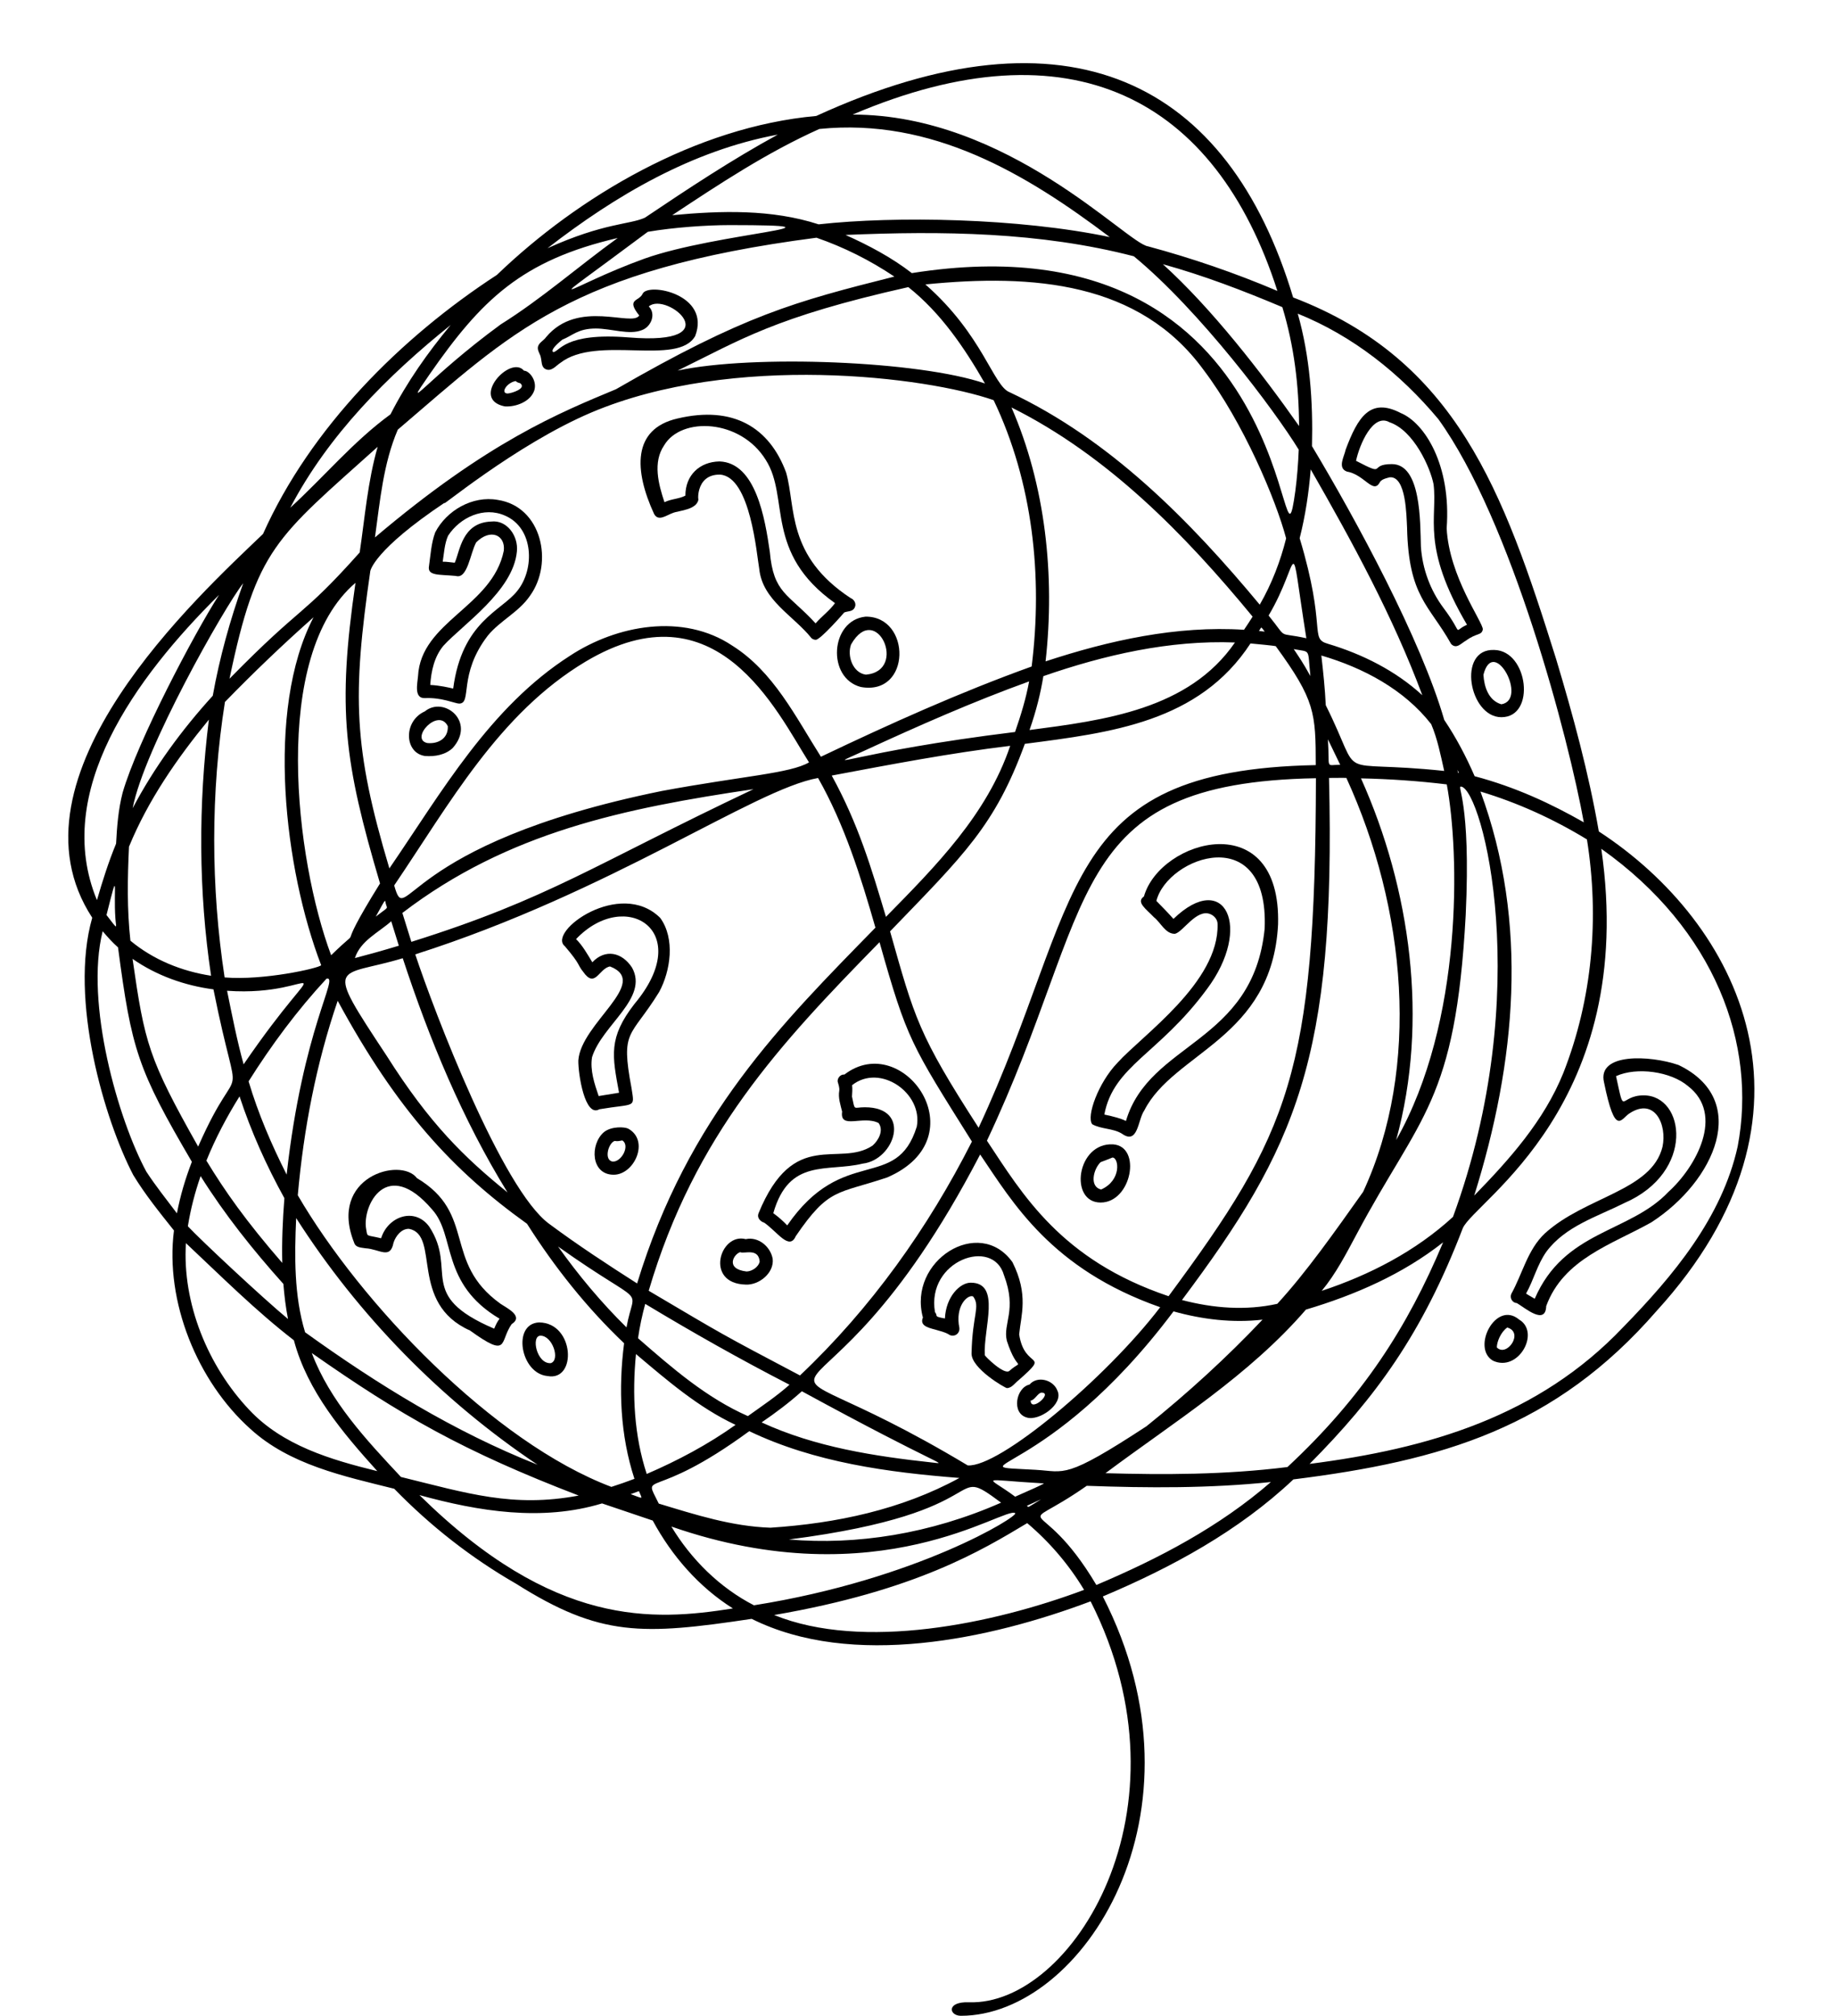 <?xml version="1.0" encoding="UTF-8"?>
<!DOCTYPE svg PUBLIC '-//W3C//DTD SVG 1.0//EN'
          'http://www.w3.org/TR/2001/REC-SVG-20010904/DTD/svg10.dtd'>
<svg height="2064.7" preserveAspectRatio="xMidYMid meet" version="1.0" viewBox="66.2 -64.7 1881.3 2064.7" width="1881.3" xmlns="http://www.w3.org/2000/svg" xmlns:xlink="http://www.w3.org/1999/xlink" zoomAndPan="magnify"
><g id="change1_1"
  ><path d="M 1846.75 1109.559 C 1830.711 1182.34 1780.469 1242.422 1729.488 1294.609 C 1642.621 1386.172 1529.898 1419.09 1408.121 1434.719 C 1475.449 1366.84 1523.461 1301.852 1565.09 1193.281 C 1577.25 1165.449 1744.828 1066.77 1707.02 804.68 C 1824 887.602 1866.602 1005.422 1846.75 1109.559 Z M 1385.422 1437.941 C 1321.148 1445.988 1258.281 1445.898 1198.941 1444.238 C 1269.75 1391.41 1346.102 1344.172 1404.359 1276.672 C 1454.641 1261.73 1503.539 1240.43 1544.93 1207.762 C 1508.43 1294.891 1462.309 1366.359 1385.422 1437.941 Z M 1189.609 1558.73 C 1130.23 1458.73 1102.199 1511.301 1179.781 1457.16 C 1242.719 1459.441 1305.738 1459.809 1368.461 1453.281 C 1315.922 1498.961 1253.691 1531.68 1189.609 1558.73 Z M 859.453 1589.512 C 1004.629 1564.559 1072.43 1523.121 1118.75 1495.379 C 1141.711 1514.789 1161.52 1537.969 1177.02 1563.738 C 1083.809 1598.691 950.215 1626.309 859.453 1589.512 Z M 754.141 1498.891 C 967.207 1572.98 1096.328 1477.27 1106.469 1485.23 C 1110.121 1488.172 1006.609 1552.879 838.754 1579.551 C 803.793 1561.559 774.496 1532.66 754.141 1498.891 Z M 495.996 1466.68 C 556.742 1483.398 621.523 1493.879 683.105 1475.199 C 689.277 1477.281 729.367 1490.84 735.047 1492.762 C 754.562 1528.922 782.27 1560.789 817.191 1582.77 C 735.355 1595.719 633.805 1602.352 495.996 1466.68 Z M 385.688 1321.18 C 477.023 1385.109 540.879 1421.738 659.172 1467.148 C 591.516 1479.84 544.863 1464.711 477.043 1448.102 C 441.559 1410.18 404.312 1370.48 385.688 1321.18 Z M 321.328 1379.078 C 279.414 1334.691 252.809 1270.32 256.719 1208.621 C 292.852 1242.531 328.105 1277.789 367.344 1308.109 C 381.234 1360.328 417.309 1402.75 452.809 1442.129 C 405.359 1430.488 355.691 1415.91 321.328 1379.078 Z M 216.172 1135.422 C 187.52 1082.539 152.895 962.738 171.41 889.121 C 176.152 894.82 181.617 900.809 187.137 905.68 C 200.969 1010.48 207.172 1030.422 262.793 1125.289 C 256.199 1142.359 250.934 1159.93 247.496 1178.078 C 236.875 1164 225.816 1150.18 216.172 1135.422 Z M 184.426 875.84 C 185.121 886.199 187.777 888.641 175.324 872.52 C 188.145 821.91 182.305 844.59 184.426 875.84 Z M 290.648 544.629 C 264.824 584.871 206.914 694.828 191.836 747.27 C 187.434 764.328 186.07 781.879 185.145 799.422 C 177.367 818.27 171.203 837.719 165.543 857.301 C 119.676 746.512 204.879 629.5 290.648 544.629 Z M 315.422 532.672 C 301.953 570.18 291.262 608.699 284.203 647.941 C 252.477 682.809 224.137 721.379 202.145 763.121 C 213.477 703.031 295.992 557.191 315.422 532.672 Z M 453.195 392.941 C 443.008 428.262 440.109 464.922 434.762 501.172 C 373.98 569.309 377.547 552.82 301.359 630.5 C 329.414 496.59 348.355 487.051 453.195 392.941 Z M 528.02 268.16 C 504.469 296.48 483.086 326.809 466.332 359.672 C 428.246 387.398 398.195 423.789 363.621 455.359 C 402.531 381.109 463.066 320.309 528.02 268.16 Z M 699.129 179.078 C 658.824 208.148 621.332 241.309 579.227 267.602 C 504.848 322.039 475.582 363.281 506.305 318.84 C 559.316 242.68 600.359 202.078 699.129 179.078 Z M 863.191 73.172 C 816.18 98.82 771.453 128.422 727.047 158.262 C 711.652 165.391 684.84 163.461 627.219 189.559 C 696.875 135.488 775.492 89.391 863.191 73.172 Z M 905.77 67.391 C 1021.641 55.73 1117.98 113.648 1203.34 178.121 C 1110.07 158.551 983.551 156.391 905.016 165.09 C 856.766 149.449 805 151.02 755.016 155.711 C 803.723 123.441 852.152 91.469 905.77 67.391 Z M 1375.109 233.289 C 1332 214.98 1287.672 199.781 1242.461 187.59 C 1220.801 184.34 1098.852 52.66 939.871 52.66 C 1163.859 -42.891 1311.828 35.93 1375.109 233.289 Z M 1397.32 371.68 C 1358.559 316.59 1307.84 251.281 1257.762 205.91 C 1299.609 217.48 1340.211 233.031 1380.18 249.891 C 1392.219 289.629 1397.129 329.781 1397.32 371.68 Z M 1540.02 364.578 C 1615.129 468.672 1673.609 691.898 1689.09 777.59 C 1655.59 758.488 1619.23 741.5 1577.23 730.359 C 1568.551 710.34 1558.289 690.809 1546.078 672.68 C 1522.051 589.77 1455.672 467.422 1410.559 392.289 C 1411.68 346.672 1408.48 300.609 1395.969 256.559 C 1452.469 279.328 1501.031 317.969 1540.02 364.578 Z M 1559.57 723.789 C 1561.352 727.531 1561.359 727.059 1560.18 726.852 C 1559.969 725.82 1559.781 724.809 1559.57 723.789 Z M 1456.129 1199.781 C 1521.262 1077.25 1557.621 1064.922 1568.059 872.641 C 1573.648 754.32 1558.09 740.039 1563.57 741 C 1585.219 745.27 1639.602 951.07 1555.039 1181.711 C 1516.699 1216.879 1469.98 1241.078 1420.52 1257.469 C 1435.039 1240 1445.43 1219.711 1456.129 1199.781 Z M 1277.328 1266.871 C 1394.43 1110.352 1435.039 1019.879 1428 732.109 C 1441.25 731.949 1443.871 732.051 1445.77 732.07 C 1506.949 865.602 1522.301 1028.051 1462.969 1156.051 C 1433.641 1197.328 1404.801 1238.352 1375.012 1270.762 C 1342.699 1277.879 1309.672 1275.352 1277.328 1266.871 Z M 1127.66 1440.789 C 1038.809 1435.719 1138.828 1451.48 1268.68 1278.5 C 1298.281 1286.77 1329.25 1290.5 1359.879 1286.969 C 1322.828 1326.109 1282.961 1362.449 1240.941 1396.18 C 1156.961 1451.102 1157.75 1442.531 1127.66 1440.789 Z M 1091.988 1474.422 C 1019.219 1506.52 943.406 1518.09 874.566 1512.148 C 1093.629 1484.02 1034.621 1431.789 1091.988 1474.422 Z M 833.945 1401.199 C 900.879 1433.219 976 1443.391 1049.27 1449.121 C 989.766 1481.629 922.961 1495.641 855.645 1500.078 C 816.074 1498.719 779.105 1486.859 741.215 1475.379 C 723.879 1440.102 732.977 1475.23 833.945 1401.199 Z M 717.871 1322.23 C 749.703 1349.102 781.902 1376.98 819.902 1394.73 C 791.598 1414.891 760.762 1431.281 728.879 1445.031 C 715.934 1405.621 713.855 1363.301 717.871 1322.23 Z M 720.914 1462.609 C 724.344 1471.34 726.398 1470.68 712.441 1465.699 C 715.254 1464.672 718.082 1463.648 720.914 1462.609 Z M 371.328 1159.578 C 377.371 1091.809 390.09 1025.059 412.227 960.379 C 473.242 1072.871 530.844 1134.75 606.234 1188.789 C 634.449 1233.27 667.473 1274.871 705.695 1311.141 C 699.758 1357.422 701.695 1405.441 716.301 1450.012 C 708.508 1452.961 700.629 1455.719 692.68 1458.27 C 571.801 1412.641 435.898 1270.449 371.328 1159.578 Z M 369.668 1182.941 C 433.398 1282.691 518.621 1369.73 617.016 1435.559 C 531.656 1401.789 453.141 1353.398 378.82 1299.898 C 367.449 1262.52 367.922 1221.77 369.668 1182.941 Z M 356.574 1250.379 C 357.531 1262.441 359.008 1274.449 361.316 1286.328 C 334.309 1263.852 272.094 1205.66 258.695 1191.32 C 261.531 1173.66 265.984 1156.559 271.75 1139.941 C 296.441 1179.34 325.598 1215.852 356.574 1250.379 Z M 311.648 1058.27 C 323.512 1094.398 339.215 1129.289 357.598 1162.551 C 355.887 1184.52 354.867 1206.738 355.441 1228.879 C 317.906 1185.629 296.543 1155.121 277.703 1124.102 C 286.883 1101.352 298.441 1079.469 311.648 1058.27 Z M 395.316 923.969 C 392.211 927.191 335.918 939.738 296.359 936.449 C 282.211 843.941 281.965 747.078 296.691 654.301 C 325.801 624.32 356.164 595.32 387.488 567.539 C 337.855 662.789 357.719 826.262 395.316 923.969 Z M 315.824 1025.461 C 308.941 1000.629 304.031 975.34 298.879 950.109 C 397.262 957.141 403.477 897.578 315.824 1025.461 Z M 359.918 1138.391 C 344.387 1107.672 330.742 1075.93 320.926 1042.891 C 344.387 1005.629 370.82 970.02 400.801 937.699 C 414.227 934.629 376.586 988.469 359.918 1138.391 Z M 522.098 450 C 511.902 460.191 593.48 391.141 672.344 357.719 C 817.641 296.371 1015.551 321.09 1084.352 345.191 C 1124.531 429.262 1134.82 525.828 1123.309 617.969 C 1049.59 644.5 978.062 676.711 907.375 710.41 C 881.449 669.551 858.703 623.078 816.477 596.57 C 766.129 563.012 698.289 575.379 650.105 607.059 C 568.098 659.621 518.938 746.309 465.18 824.77 C 428.141 700.719 427.164 648.02 445.664 520.039 C 445.875 519.879 448.977 498.879 522.098 450 Z M 1393.488 438.289 C 1376.328 561.539 1403.621 151.059 1000.531 215.031 C 979.809 198.98 956.434 186.66 932.586 175.941 C 1031.328 171.711 1131.801 172.828 1228 197.789 C 1295.602 253.469 1372.199 355.539 1396.969 395.871 C 1396.43 410.059 1395.309 424.191 1393.488 438.289 Z M 1404.781 589.039 C 1373.641 582.121 1386.859 591.391 1366.102 565.762 C 1399.75 509.129 1386.422 473.73 1404.781 589.039 Z M 1077.488 1103.672 C 1191.711 861.648 1155.121 737.109 1414.602 732.41 C 1413.922 1034.691 1387.52 1095.328 1263.602 1262.949 C 1153.398 1225.871 1114.051 1158.801 1077.488 1103.672 Z M 1070.531 1117.789 C 1104.121 1167.281 1143.41 1235.078 1255.02 1274.238 C 1199.488 1346.93 1090.23 1438.5 1057.801 1436.262 C 799.805 1281.48 899.125 1447.578 1070.531 1117.789 Z M 887.844 1360.32 C 1030.109 1437.809 1037.809 1435 1022.191 1433.398 C 962.285 1426.879 901.84 1417.648 846.598 1392.219 C 860.957 1382.398 874.898 1371.969 887.844 1360.32 Z M 727.344 1270.828 C 775.734 1299.988 824.934 1327.801 875.195 1353.641 C 861.848 1365.488 846.996 1375.41 832.531 1385.77 C 789.887 1366.922 755.051 1336.59 719.969 1306 C 721.684 1294.141 724.195 1282.398 727.344 1270.828 Z M 1101.32 699.23 C 1077.641 769.578 1024.969 822.52 974.008 874.391 C 959.012 824.289 945.797 779.5 918.453 729.68 C 979.215 718.238 1039.91 706.66 1101.32 699.23 Z M 1106.301 685.039 C 940.074 705.52 903.188 726.391 951.578 704.379 C 1007.129 678.77 1063.141 654.031 1120.711 633.23 C 1117.48 650.871 1112.289 667.781 1106.301 685.039 Z M 1062.09 1104.551 C 1017.141 1193.301 958.547 1275.461 885.906 1344.121 C 803.496 1300.66 809.141 1303.609 730.906 1257.379 C 778.094 1097.191 865.785 1004.191 967.422 900.352 C 995.707 1000.59 999.648 1004.941 1062.09 1104.551 Z M 1391.852 600.172 C 1409.93 603.57 1405.852 598.762 1408.941 627.762 C 1400.91 613.34 1397.328 608.34 1391.852 600.172 Z M 1347.551 594.359 C 1351.809 594.691 1372.18 596.719 1373.398 597.129 C 1413.859 652.52 1414.328 665.539 1414.422 718.969 C 1147.449 724.109 1177.629 856.898 1068.961 1090.41 C 1006.949 994.461 1003.281 977.711 978.234 889.27 C 1053.859 810.891 1085.738 781.031 1116.32 697.199 C 1204.41 685.711 1294.68 675.172 1347.551 594.359 Z M 1135.309 627.852 C 1198.02 606.109 1264.762 590.781 1331.609 593.379 C 1284.441 662.051 1197.629 673.012 1121.129 683.039 C 1128.172 662.852 1132.449 645.32 1135.309 627.852 Z M 1349.711 566.891 C 1346.871 571.43 1343.93 575.922 1340.91 580.359 C 1271.789 575.961 1202.891 591.23 1137.57 612.719 C 1147.41 524.789 1137.43 432.34 1102.641 352.648 C 1201.371 401.949 1280.27 482.602 1349.711 566.891 Z M 1362.129 582.23 C 1355.27 581.43 1356.012 581.91 1356.789 580.781 C 1359.129 577.102 1357.93 577.02 1362.129 582.23 Z M 1075.461 328.09 C 1008.578 304.969 837.883 298.219 760.57 314.879 C 824.805 283.559 859.277 260.23 996.93 229.379 C 1030.25 255.809 1054.461 291.539 1075.461 328.09 Z M 1014.422 226.621 C 1124.961 215.609 1233.898 224.078 1299.52 314.25 C 1340.211 367.988 1373.68 447.398 1384.059 486.738 C 1378.328 509.879 1369.211 533.629 1357.012 554.641 C 1285.328 468.371 1203.57 385.41 1100.879 337.121 C 1083.922 330.809 1073.621 278.641 1014.422 226.621 Z M 478.875 916.77 C 506.285 1000.16 540.023 1081.801 586.234 1156.66 C 542.074 1120.852 506.617 1086.629 462.277 1016.512 C 396.867 917.641 411.266 937.309 478.875 916.77 Z M 838.262 743.621 C 674.668 821.09 629.414 855.52 487.715 900 C 484.641 890.148 481.566 880.281 478.492 870.41 C 586.965 787.461 706.324 763.16 838.262 743.621 Z M 744.516 745.441 C 475.02 800.262 483.32 888.59 470.121 842.211 C 526.484 759.16 577.391 666.07 666.09 613.051 C 800.48 532.711 861.648 663.23 895.18 716.18 C 875.859 727.531 826.77 730.18 744.516 745.441 Z M 451.219 874.18 C 462.434 854.039 460.324 856.77 461.633 861.289 C 463.141 866.809 464.832 863.551 451.219 874.18 Z M 467.086 878.922 C 469.688 887.27 472.289 895.621 474.875 903.949 C 458.551 908.898 444.301 912.852 429.855 916.629 C 435.551 898.922 453.805 890.66 467.086 878.922 Z M 708.16 1294.91 C 682.34 1269.5 659.016 1241.57 637.996 1212.059 C 731.359 1278.281 716.211 1249.27 708.16 1294.91 Z M 629 1188.898 C 580.754 1153.789 511.121 971.449 491.699 912.82 C 693.277 848.559 838.789 743.75 904.457 732.18 C 931.609 780.051 948.117 832.828 963.23 885.469 C 867.883 983 771.32 1078.422 719.027 1249.898 C 688.453 1230.391 658.105 1210.52 629 1188.898 Z M 1426.789 594.691 C 1407.551 589.141 1425.941 579.648 1397.93 486.578 C 1403.801 463.5 1407.328 439.789 1409.25 416.09 C 1452 490.559 1493.551 566.77 1523.629 647.43 C 1496.289 622.309 1462.211 605.262 1426.789 594.691 Z M 1439.461 718.641 C 1423.809 718.641 1428.891 724.07 1426.879 692.57 C 1431.07 701.262 1435.32 709.922 1439.461 718.641 Z M 1548.672 738.73 C 1561.75 808.91 1565.641 981.77 1496.828 1102.961 C 1530.371 980.988 1511.539 845.559 1460.77 732.559 C 1490.16 733.191 1519.469 735.18 1548.672 738.73 Z M 1424.68 657.648 C 1423.879 640.621 1422.078 623.648 1420.148 606.719 C 1462.988 619.27 1504.852 641.328 1532.73 677.059 C 1539.148 692.141 1542.43 708.891 1546.031 724.949 C 1428.262 712.531 1465.191 738.738 1424.68 657.648 Z M 729.996 172.738 C 756.504 168.211 790.195 165.859 814.051 165.859 C 953.949 165.988 801.156 173.672 726.715 200.172 C 646.316 229.18 607.844 263.961 729.996 172.738 Z M 902.836 178.781 C 930.785 188.441 957.586 201.809 982.605 218.602 C 880.359 244.328 828.633 258.27 697.398 333.969 C 639.676 358.031 566.379 387.512 450.418 485.762 C 455.59 448.559 458.855 410.359 473.793 375.41 C 590.199 276.191 649.965 211.641 902.836 178.781 Z M 455.605 840.18 C 403.449 924.031 444.645 875.77 405.5 913.699 C 369.02 816.422 343.059 606.859 430.449 532.281 C 411.547 661.809 418.812 715.828 455.605 840.18 Z M 282.488 934.73 C 252.406 930.09 223.387 918.43 199.836 898.828 C 196.273 866.879 196.848 834.609 198.367 802.551 C 218.039 754.73 247.516 712.23 280.234 672.379 C 269.367 759.191 269.508 848.129 282.488 934.73 Z M 202.02 917.422 C 226.516 934.539 255.375 944.762 284.918 948.672 C 312.566 1086.52 314.457 1006.809 269.238 1109.711 C 218.258 1019.359 214.406 1003.691 202.02 917.422 Z M 1133.012 1470.969 C 1118.078 1480.121 1120.5 1479.359 1118.422 1477.629 C 1123.289 1475.461 1128.172 1473.25 1133.012 1470.969 Z M 1106.422 1468.301 C 1076.641 1446.172 1067.988 1450.859 1134.059 1454.59 C 1135.891 1454.691 1142.5 1452.512 1106.422 1468.301 Z M 1668.078 1034.371 C 1648.34 1083.18 1613.078 1122.68 1576.781 1159.891 C 1619.559 1023.34 1632.969 880.891 1583.191 746.051 C 1621.551 757.578 1658 774.18 1692.289 795.09 C 1705.148 875.281 1697.941 958.48 1668.078 1034.371 Z M 1704.469 786.922 C 1694.059 726.898 1678.07 668.129 1660.57 609.852 C 1606.809 438.621 1558.75 304 1391.238 239.961 C 1324.781 18.828 1161.93 -64.73 902.59 54.078 C 779.176 65.141 658.641 136.789 575.402 216.852 C 476.641 281.109 384.199 373.699 335.703 482.211 C 270.402 544.801 66.156 730.719 160.719 875.301 C 136.684 958.941 173.531 1083.02 202.754 1138.859 C 214.949 1158.922 229.836 1177.309 244.457 1195.641 C 235.145 1268.469 268.34 1350.031 322.602 1398.75 C 363.027 1435.738 418.531 1447.281 470.141 1460.18 C 507.145 1498.211 549.02 1531.07 595.055 1557.488 C 681.285 1611.891 724.141 1610.262 836.43 1593.441 C 939.297 1644.68 1080.789 1614.25 1183.719 1575.5 C 1291.809 1789.129 1163.98 1989.91 1059.109 1986.148 C 1035.559 1985.289 1038.629 2000 1050.809 2000 C 1175.32 2000 1309.98 1792.398 1196.219 1570.5 C 1266.738 1540.801 1335.531 1503.43 1391.5 1450.602 C 1543.781 1431.602 1659.781 1397.672 1763.781 1277.941 C 1947.449 1076.602 1848.68 880.789 1704.469 786.922"
    /><path d="M 1219.922 1083.5 C 1215.051 1080.93 1207.211 1078.91 1197.77 1076.891 C 1207.281 1026.648 1253.762 1015.18 1302.871 948.449 C 1350.129 885.461 1321.301 825.602 1268.609 876.5 C 1263.18 870.391 1257.012 864.051 1251.109 858.09 C 1262.57 812.57 1366.789 775.469 1362.059 886.57 C 1350.148 1004.469 1243.879 1002.309 1219.922 1083.5 Z M 1375.801 882.23 C 1379.199 759.551 1254.941 794.98 1238.371 853.488 C 1229.93 859.398 1240.531 866.27 1248.699 874.879 C 1255.578 880.219 1260.398 892 1270.121 891.762 C 1278.262 890.121 1292.238 865.82 1306.328 871.578 C 1310.461 873.238 1313.809 877.18 1313.809 881.738 C 1315.531 941.359 1236.699 995.609 1211.148 1023.961 C 1191.531 1044.398 1179.191 1078.84 1185.352 1086.801 C 1194.43 1091.949 1206.449 1090.828 1215.66 1096.391 C 1232.461 1108.559 1232.059 1082.051 1238.699 1072.75 C 1268.949 1012.988 1369.68 998.988 1375.801 882.23"
    /><path d="M 1194.469 1153.672 C 1182.32 1150.84 1186.41 1132.969 1193.949 1125.672 C 1198.559 1124.059 1206.09 1120.922 1206.102 1120.922 C 1212.738 1120.922 1215.68 1144.32 1194.469 1153.672 Z M 1206.75 1107.41 C 1169.32 1105.441 1161.398 1167.02 1193.98 1167.02 C 1225.641 1167.02 1236.441 1109.578 1206.75 1107.41"
    /><path d="M 1775.82 1156.078 C 1735.969 1198.289 1669.09 1195.25 1638.801 1265.57 C 1633.551 1262.441 1632.148 1261.828 1629.941 1260.23 C 1637.852 1246.059 1641.281 1230.699 1650.84 1217.23 C 1670.309 1191.129 1702.77 1181.52 1730.711 1167.488 C 1803.41 1135.879 1792.922 1057.199 1750.379 1057.238 C 1724.969 1057.238 1731.43 1080.141 1722.109 1037.559 C 1743.469 1027.84 1778.238 1032.859 1795.738 1047.648 C 1833.84 1076.91 1803.93 1130.699 1775.82 1156.078 Z M 1786.18 1026.16 C 1756.711 1015.988 1702.5 1013.57 1709.82 1044.031 C 1721.371 1100.52 1727.16 1081.148 1735.949 1075.648 C 1761.859 1058.809 1774.539 1087.48 1769.719 1109.91 C 1758.711 1155.102 1690.73 1160.801 1649.16 1198.641 C 1631.441 1215.309 1626.25 1239.961 1614.781 1260.609 C 1612.988 1264.789 1615.82 1269.75 1620.469 1270.012 C 1628.391 1274.559 1649.93 1293.422 1650.559 1273.051 C 1668.359 1224.73 1717.422 1210.191 1758.301 1187.289 C 1823.301 1145.238 1860.648 1061.941 1786.18 1026.16"
    /><path d="M 1599.961 1315.449 C 1599.961 1309.77 1603.859 1299.859 1610.641 1295.031 C 1628.109 1300.02 1610.172 1325.859 1599.961 1315.449 Z M 1622.691 1286.82 C 1598.82 1266.859 1573.762 1315.98 1595.93 1328.969 C 1622.129 1341.309 1644.949 1299.762 1622.691 1286.82"
    /><path d="M 1034.422 1285.77 C 1021.988 1283.512 1027.871 1283.539 1024.238 1279.238 C 1015.281 1226.469 1083.711 1202.16 1094.922 1241.359 C 1108.602 1277.512 1093.59 1290.699 1097.891 1308.641 C 1109.059 1343.012 1115.82 1325.949 1100.488 1339.441 C 1095.191 1343.969 1075.852 1324.84 1075.281 1323.371 C 1073.711 1295.969 1092.359 1249.09 1060.871 1249.129 C 1049.828 1249.129 1035.469 1263.398 1034.422 1285.77 Z M 1049.27 1295.621 C 1044.539 1272.781 1057.98 1260.789 1063.34 1263.211 C 1071.012 1273.699 1062.578 1281.488 1061.73 1321.301 C 1061.059 1336.871 1096.262 1357.051 1097.891 1357.051 C 1103.078 1357.051 1106.07 1351.879 1110.102 1348.859 C 1143.398 1319.449 1116.121 1338.949 1110.512 1302.07 C 1112.379 1282.262 1120.43 1261.539 1103.59 1228.012 C 1069.352 1180.352 996.078 1226.719 1011.898 1284.828 C 1007.641 1294.539 1020.922 1295.828 1027.281 1297.98 C 1040.809 1301.539 1037.602 1303.238 1042.41 1303.34 C 1046.621 1303.43 1049.672 1299.68 1049.27 1295.621"
    /><path d="M 1122.281 1369.84 C 1126.531 1369.512 1129.781 1361.73 1133.461 1361.73 C 1145.469 1361.73 1122.281 1382.309 1122.281 1369.84 Z M 1118.391 1387.219 C 1130.578 1391.18 1156.449 1373.621 1149.691 1359.672 C 1145.621 1348.59 1129.18 1344.102 1121.16 1353.43 C 1107.191 1356.59 1102.379 1382.922 1118.391 1387.219"
    /><path d="M 1005.609 1089.23 C 984.652 1156.691 930.188 1107.25 872.855 1190.43 C 868.469 1185.781 863.719 1181.68 858.582 1177.91 C 874.805 1121 913.926 1136.02 950.16 1127.148 C 982.762 1123.531 1001.359 1069.43 952.344 1069.43 C 940.195 1069.43 942.492 1073.68 939.207 1058.48 C 939.469 1054.578 939.75 1050.691 939.328 1046.789 C 967.91 1024.199 1012.012 1054.828 1005.609 1089.23 Z M 931.434 1035.941 C 927.57 1035.52 924.305 1039.281 924.496 1042.949 C 925.301 1046.23 926.559 1048.969 926.176 1052.469 C 924.898 1059.77 927.379 1066.859 929.109 1073.891 C 926.426 1092.68 950.414 1077.359 966.461 1085.57 C 971.93 1093.172 966.496 1103.199 960.293 1108.691 C 925.762 1131.762 879.586 1089.66 843.383 1178.199 C 841.703 1182.66 845.234 1186.41 849.27 1187.641 C 862.855 1197.09 874.969 1216.551 881.605 1201.441 C 915.621 1151.578 923.938 1158.57 975.301 1141.309 C 1070.07 1100.34 991.688 989.691 931.434 1035.941"
    /><path d="M 831.223 1237.648 C 808.855 1235.09 818.109 1219.672 824.723 1217.828 C 828.277 1219.969 843.355 1213.02 844.621 1227.398 C 843.539 1233.059 836.762 1237.5 831.223 1237.648 Z M 830.332 1204.512 C 803.879 1197.539 787.879 1249.988 830.297 1251.059 C 843.883 1251.789 859.703 1239.141 857.934 1224.59 C 855.664 1212.102 843.223 1201.699 830.332 1204.512"
    /><path d="M 672.852 1018.121 C 683.258 984.922 731.258 957.691 713.805 926.359 C 703.504 910.609 686.391 906.891 673.133 920.93 C 668.359 913.09 663.086 903.621 656.465 897.191 C 707.031 844.102 779.047 888.859 716.301 963.609 C 689.348 998.359 693.523 1016.59 700.523 1054.551 C 697.273 1055.09 683.613 1057.27 679.629 1057.949 C 675.332 1045.391 670.648 1031.48 672.852 1018.121 Z M 680.328 1071.488 C 717.664 1065.172 716.531 1070.98 713.312 1049.852 C 701.832 989.059 712.145 999.039 741.578 951.422 C 753.43 929.621 758.125 896.621 742.699 875.469 C 701.656 834.738 626.449 889.719 645.02 904.512 C 661.531 923.828 657.594 923.09 663.75 930.66 C 676.082 948.34 679.941 927.09 691.281 925.211 C 733.07 941.559 661.469 983.23 658.805 1021.441 C 658.551 1035.211 665.465 1080.199 680.328 1071.488"
    /><path d="M 693.922 1125.078 C 684.836 1123.609 689.359 1106.359 695.949 1103.922 C 699.086 1104.391 699.965 1104.09 703.879 1103.379 C 712.102 1108.629 703.035 1125.648 693.922 1125.078 Z M 709.961 1091.359 C 706.559 1089.488 692.797 1088.621 684.961 1094.941 C 670.43 1107.602 671.625 1138.531 695.023 1138.531 C 716.309 1138.531 732.059 1103.578 709.961 1091.359"
    /><path d="M 572.59 1296.219 C 491.984 1261.781 535.562 1236.77 506.023 1191.711 C 491.191 1171.43 463.656 1181.09 456.723 1203.621 C 440.641 1199.711 443.039 1202.93 441.297 1193.629 C 437.438 1170.191 462.379 1119.52 509.047 1174.219 C 533.203 1200.781 517.367 1249.98 578.074 1286 C 575.699 1289.121 574.055 1292.602 572.59 1296.219 Z M 578.859 1270.57 C 519.566 1227.852 554.828 1178.551 493.414 1142 C 476.754 1119.852 402.102 1140.871 429.121 1208.25 C 430.746 1213.352 436.441 1213.09 440.789 1213.879 C 455.094 1214.648 466.086 1225.75 469.426 1208.172 C 471.645 1201.328 477.512 1193.699 485.324 1193.941 C 517.672 1200.309 484.902 1270.012 547.762 1298.09 C 588.34 1327.289 577.781 1309.488 590.477 1291.57 C 603.266 1283.379 585.551 1275.16 578.859 1270.57"
    /><path d="M 630.625 1331.52 C 616.059 1332.609 610.066 1303.398 620.074 1303.398 C 632.379 1303.398 640.488 1328.27 630.625 1331.52 Z M 618.605 1289.82 C 590.734 1290.949 599.406 1342.18 627.133 1344.711 C 657.645 1350.551 655.012 1290.129 618.605 1289.82"
    /><path d="M 850.93 406.48 C 875.547 445.172 849.004 501.359 921.789 553.059 C 916.145 560.922 908.195 566.512 901.926 573.809 C 873.492 542.879 858.852 543.41 855 500.43 C 850.105 466.48 840.672 409.289 803.516 407.941 C 782.984 408.262 768.398 422.172 768.504 442.961 C 761.656 446.488 754.402 446.148 747.051 449.68 C 740.812 431.031 734.969 408.66 746.734 391.441 C 764.145 361.988 824.91 364.23 850.93 406.48 Z M 736.34 461.531 C 740.688 470.051 749.305 462.852 755.488 460.77 C 761.434 458.16 781.973 457.75 781.973 445.281 C 781.973 453.738 776.926 420.949 804.02 421.43 C 835.254 423.59 841.547 503.469 844.168 517.871 C 847.418 550.141 879.16 565.77 897.766 589.012 C 899.043 590.109 900.598 590.621 902.117 590.621 C 906.859 590.621 930.75 563.32 931.258 562.629 C 935.086 561.07 939.906 562.02 942.004 557.539 C 943.961 553.77 941.566 549.371 937.828 547.898 C 871.859 504.578 881.852 454.969 871.719 419.328 C 854.742 373.34 817.719 350.422 760.477 363.941 C 713.602 374.621 716.086 417.469 736.34 461.531"
    /><path d="M 938.266 595.391 C 963.941 550.289 997.188 622.41 953.465 626.328 C 939.977 624.531 933.984 607.02 938.266 595.391 Z M 948.273 638.969 C 1000.219 648.328 1000.109 566.359 953.062 566.91 C 916.773 570.699 913.195 629.891 948.273 638.969"
    /><path d="M 1489.969 367.781 C 1515.012 376.25 1531.871 414.531 1535.129 431.301 C 1539.441 465.559 1521.98 494.699 1569.398 575.219 C 1553.73 582.059 1567.031 587.02 1545.352 558.07 C 1531.719 539.859 1523.629 517.762 1522.16 495.07 C 1521.398 469.648 1522.391 410.672 1492.41 410.672 C 1467.531 410.672 1488.25 424.301 1455.691 407.301 C 1459.219 390.699 1473.02 358.211 1489.969 367.781 Z M 1446.172 418.27 C 1463.98 421.262 1472.859 441.059 1479.57 430.109 C 1481.371 426.109 1486.262 425.309 1490.109 424.191 C 1507.16 422.578 1507.309 463.852 1507.98 475.66 C 1509.52 546.879 1530.719 554.852 1553.121 594.898 C 1558.621 600.57 1563.27 594.25 1568.371 591.422 C 1579.578 583.211 1584.289 586.469 1585.602 579.98 C 1585.73 572.32 1551.199 526.23 1548.551 476.48 C 1553.391 411.59 1525.891 368.422 1501.5 358.359 C 1470.148 342.031 1457.48 362.711 1445.078 395.801 C 1443.672 402.879 1436.379 414.461 1446.172 418.27"
    /><path d="M 1604.59 656.691 C 1591.422 652.781 1587 638.871 1586.23 626.449 C 1596.578 585.84 1632.309 652.102 1604.59 656.691 Z M 1604.629 669.91 C 1640.34 669.91 1632.031 601.719 1597.379 601.031 C 1558.98 599.34 1571.41 669.91 1604.629 669.91"
    /><path d="M 642.418 283.191 C 652.957 279.051 658.34 271.781 676.766 271.781 C 692.34 271.781 711.133 278.68 723.953 273.422 C 733.387 270.07 738.715 256.82 730.977 249.191 C 749.246 233.328 816.156 289.602 710.449 280.922 C 643.457 275.52 639.785 296.031 632.688 296.031 C 635.676 296.031 625.543 296.762 642.418 283.191 Z M 625.07 313.32 C 631.211 316.391 635.812 309.879 640.477 306.93 C 677.703 278.051 760.699 310.859 778.531 279.5 C 794.91 236.699 730.234 224.34 724.688 236.172 C 721.246 244.199 707.262 241.051 721.211 258.449 C 714.055 270.488 658.688 241.18 625.77 280.602 C 623.164 284.461 617.645 286.441 617.297 291.5 C 617.137 295.141 619.898 298.121 620.422 301.691 C 621.438 305.781 620.719 311.051 625.07 313.32"
    /><path d="M 586.266 338.359 C 578.676 338.039 585.434 327.211 594.637 325.59 C 595.789 326.852 597.52 327.441 599.195 327.789 C 606.184 333.211 590.441 338.18 586.266 338.359 Z M 603.125 315 C 589.223 298.289 547.227 344.199 583.387 351.551 C 594.918 352.359 609.695 346.578 613.59 335.441 C 616.93 325.359 608.562 315 603.125 315"
    /><path d="M 520.613 596.66 C 540.168 575.172 591.988 540.719 595.824 500.328 C 597.582 484.25 585.578 467.641 569.617 469.488 C 539.332 470.57 537.535 500.039 532.145 511.68 C 528.02 511.371 523.984 510.531 519.828 510.641 C 521.191 502.09 521.66 492.309 525.312 484.078 C 537.488 465.25 562.055 453.789 583.648 463.43 C 613.031 475.961 614.535 517.961 596.227 540.551 C 580.102 561.148 539.625 571.629 530.57 640.578 C 525.824 639.512 517.461 637.43 507.055 636.859 C 508.035 622.57 511.215 607.891 520.613 596.66 Z M 501.641 650.352 C 518.727 649.52 532.773 655.961 536.633 655.961 C 550.344 655.961 535.211 626.41 566.105 586.25 C 578.684 571 597.902 562.211 609.207 545.609 C 633.734 511.859 621.469 454.012 576.031 447.309 C 550.504 442.781 523.828 458.031 512.141 480.602 C 508.07 491.578 507.457 503.422 505.797 514.93 C 503.789 525.379 515.941 523.559 533.246 525.211 C 545.344 528.871 547.977 501.93 554.141 490.82 C 568.801 476.16 584.273 483.352 582.426 499.398 C 570.727 556.969 497.406 571.609 494.531 627.969 C 493.969 635.27 490.074 650.84 501.641 650.352"
    /><path d="M 525.051 679.09 C 525.68 691.512 515.32 697.551 503.945 696.352 C 485.754 692.07 515.281 659.539 525.051 679.09 Z M 501.746 709.641 C 511.891 710.43 522.723 708.469 530.137 701.379 C 554.055 674.449 521.066 647.891 501.484 663.961 C 479.152 673.941 480.504 706.719 501.746 709.641"
  /></g
></svg
>
